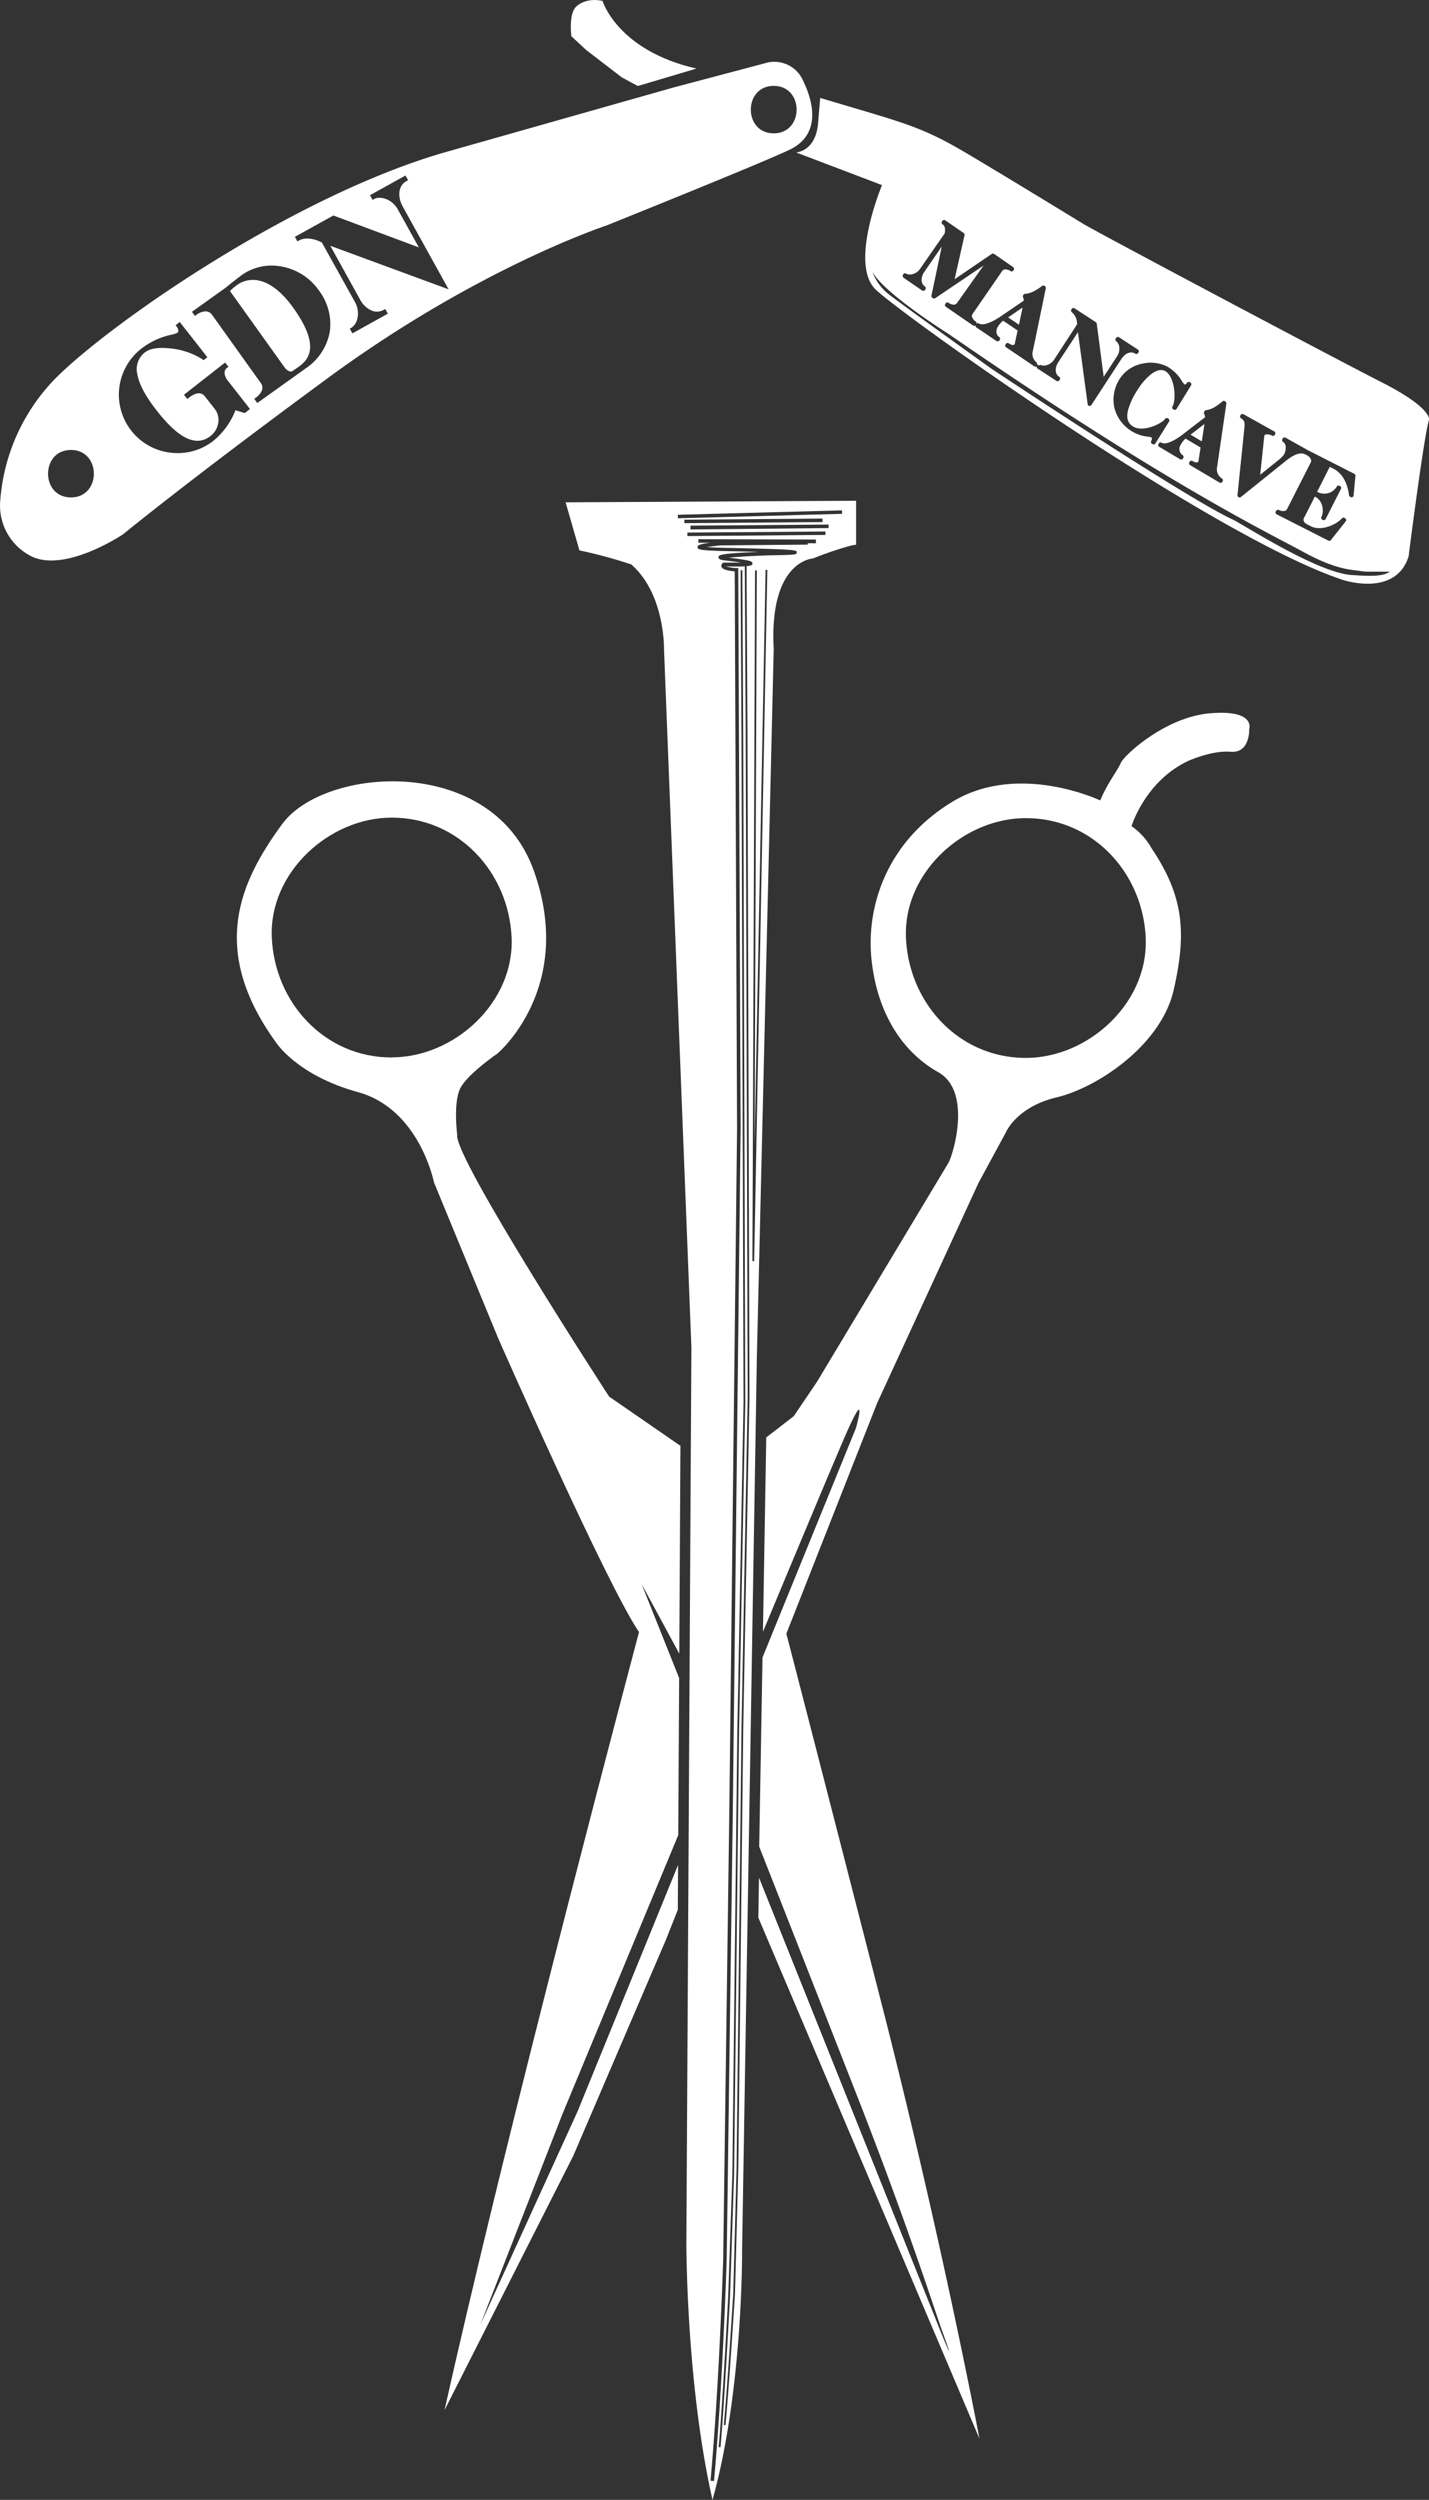 <svg xmlns="http://www.w3.org/2000/svg" id="Layer_1" data-name="Layer 1" viewBox="0 0 431.24 754.29"><rect x="0" y="0" width="431.24" height="754.29" fill="#333333" stroke="none"/><defs><style>.cls-1{fill:#fff;}</style></defs><title>GDNMancave</title><path class="cls-1" d="M269.59,36.68,280.42,45l4.77,2.55,17.68-5.26C279,36.84,274.53,21.87,274.53,21.87c-5.1-1.11-7.8,1.6-7.8,1.6-2.55,2.07-1.6,9.07-1.6,9.07Z" transform="translate(-92.7 -21.6)"></path><path class="cls-1" d="M171.29,106.36a8.29,8.29,0,0,0-7.07,1.24h0a18.25,18.25,0,0,0-2.12,1.81l16.35,22.87c1.47,2,2.41,1.36,2.82,1.09l1.71-1.22c3.09-2.21,6.26-6.43-1.75-17.64C178,110,174.65,107.25,171.29,106.36Z" transform="translate(-92.7 -21.6)"></path><path class="cls-1" d="M335.11,46.07a9.45,9.45,0,0,0-11.47-5.41L295.94,48,227.48,67.41c-44.9,12.73-99.82,50.47-117.5,67.82a58.93,58.93,0,0,0-17.19,37.26,17.1,17.1,0,0,0,8.6,16.55c10.19,6.05,28.42-6.21,28.42-6.21s20.06-16.47,62-47.28C237,102.37,275.56,89.7,275.56,89.7S322.37,70.91,331,66.77,338.93,54,335.11,46.07Zm-221,125.61c-9.22,0-9.21-14.31,0-14.31S123.33,171.68,114.12,171.68Zm52.47-25.44-2.82-.86a22.47,22.47,0,0,1-6.65,9.22,17.37,17.37,0,0,1-10.78,3.72,17,17,0,0,1-2.25-.14,17.62,17.62,0,0,1-8.59-31.49,22.5,22.5,0,0,1,8.94-4.1,7.18,7.18,0,0,0,1.82-.59c.51-.4.2-1.29-.17-1.77l-.38-.48,1.24-1,8.34,10.64-1.12.88-.38-.27a22.25,22.25,0,0,0-9.86-3.29h0c-3.3-.37-6,.05-7.41,1.16a6.41,6.41,0,0,0-2.35,6.73c.55,3,2.49,6.64,5.93,11,2.89,3.68,5.43,6.16,7.79,7.58,3.17,1.91,5.91,1.89,8.39-.05a6.19,6.19,0,0,0,2.28-3.87,5.36,5.36,0,0,0-1-4.21l-3.06-3.91c-.6-.75-2-1.7-4.79.47l-.48.38-1-1.28,12.42-9.73,1,1.28-.49.38a1.78,1.78,0,0,0-.68,1.49,4.09,4.09,0,0,0,1,2.36l6.66,8.5Zm25.61-24.38A16.82,16.82,0,0,1,185,132.72l-14.66,10.49-.92-1.28.5-.36a5.06,5.06,0,0,0,1.76-2.07,2.2,2.2,0,0,0-.23-2.26l-14.78-20.68a2.34,2.34,0,0,0-2.1-1,5,5,0,0,0-2.55,1l-.5.36-.89-1.24,10.13-7.24c.23-.2,3.15-2.56,5.11-4A15.64,15.64,0,0,1,177.56,102a17.5,17.5,0,0,1,11.33,7.18A16.79,16.79,0,0,1,192.2,121.86Zm9.15-9.92a7.21,7.21,0,0,0,3.46,3.34,4.1,4.1,0,0,0,3.62-.15l.54-.3.78,1.42-10.7,5.94-.79-1.42.54-.3a4.5,4.5,0,0,0,1.78-2.87,6.87,6.87,0,0,0-.73-4.82l-10-18c-2-1.08-4.9-1.72-6.85-.64l-.54.29-.76-1.37,11.62-6.44,25.79,9.63-6.34-11.44c-1.95-3.52-5.7-4-7.08-3.19l-.54.3-.79-1.42,10.71-5.94.79,1.42-.54.3c-2.35,1.3-2.79,4.54-1.05,7.69l13.82,24.93L192.38,95.76ZM326.19,61.83c-9.22,0-9.21-14.31,0-14.31S335.4,61.83,326.19,61.83Z" transform="translate(-92.7 -21.6)"></path><polygon class="cls-1" points="308.6 92.78 304.22 95.77 307.5 97.98 308.6 92.78"></polygon><polygon class="cls-1" points="362.68 133.18 363.48 127.92 359.28 131.16 362.68 133.18"></polygon><path class="cls-1" d="M509.76,137c-15-7.64-86.21-45.44-90-47.76,0,0-25.64-15.68-36.22-21.9-13.38-7.87-19.11-8.93-43.31-16.19,0,0-.12,1.07-.64,7.52-.6,7.49-5.07,8.69-6.34,8.88a.08.08,0,0,0,0,.16l25.63,9.75s-10,23.72-1.91,31.52,101.89,74.67,140.9,87.57c0,0,15.92,5.41,19.9-7,0,0,4.7-37,6.21-41.39C523.93,148.13,524.73,144.62,509.76,137Zm-43.62,34,2.12-20.63h0c.16-1.53-.26-2.08-1-2.52A.61.61,0,0,1,467,147l.11-.19a.6.6,0,0,1,.37-.29.62.62,0,0,1,.46.06l9.33,5.21a.63.63,0,0,1,.29.37.59.59,0,0,1-.05.47l-.11.19a.61.61,0,0,1-.83.23c-.79-.44-2-.57-2.27-.1,0,0,0,.19-.08.31L473,164.85l5.87-4.72a7.56,7.56,0,0,0,1.3-1.37,4.15,4.15,0,0,0,.52-2.33,1.81,1.81,0,0,0-.77-1.49.63.63,0,0,1-.24-.84l.12-.21a.62.62,0,0,1,.84-.23l6.7,3.75a.58.58,0,0,1,.19.16l.13,0,13.75,7a.64.64,0,0,1,.33.61l-.56,5.92a.59.59,0,0,1-.31.48.63.63,0,0,1-.58,0l-.16-.09a.6.6,0,0,1-.33-.47c-.27-2.22-1.24-6.22-4.7-8l-1.11-.56L490.18,170l.27.13a4.39,4.39,0,0,0,5.65-1.68.6.6,0,0,1,.82-.27l.19.09a.61.61,0,0,1,.27.83l-4.62,9.1a.63.63,0,0,1-.36.3.59.59,0,0,1-.47,0l-.19-.09a.63.63,0,0,1-.27-.83c1-2,.13-5.1-1.72-6l-.26-.14-3.23,6.36a1.21,1.21,0,0,0-.08,1.13,2.11,2.11,0,0,0,1,.89l1.25.63c2.69,1.36,7.17-.2,9.24-2.46a.61.61,0,0,1,.73-.14l.22.11a.65.65,0,0,1,.32.42.62.62,0,0,1-.12.51l-4.48,5.66a.6.6,0,0,1-.48.24.55.55,0,0,1-.28-.07l-15.62-7.94a.62.62,0,0,1-.27-.83l.1-.18a.58.58,0,0,1,.36-.31.6.6,0,0,1,.47,0,2.9,2.9,0,0,0,1.51.34,1.13,1.13,0,0,0,1-.64l7.11-14c.52-1-.56-1.91-1.2-2.24a.49.49,0,0,1-.15-.1.61.61,0,0,1-.25-.08c-1.73-1-4.18.52-5.93,1.95l-13.53,10.87a.62.62,0,0,1-.38.14.64.64,0,0,1-.3-.08A.62.62,0,0,1,466.14,171Zm-10-25.21.07-.13a.64.64,0,0,1,.45-.3c1.93-.25,3.42-1.37,5-2.7a.62.62,0,0,1,.7,0l.14.08a.62.62,0,0,1,.29.62l-2.77,19a3.34,3.34,0,0,0,1.43,3.62.62.62,0,0,1,.22.84l-.11.18a.59.59,0,0,1-.38.29l-.15,0a.62.62,0,0,1-.32-.09l-8.88-5.26a.63.63,0,0,1-.28-.38.64.64,0,0,1,.06-.47l.11-.18a.63.63,0,0,1,.85-.22c.51.31,1.41.73,1.75.19a3,3,0,0,0,.14-.71.09.09,0,0,1,0-.05l.55-3.49-4.51-2.68-.31.23a7.38,7.38,0,0,0-1.16,1.58,2.28,2.28,0,0,0,.55,3.17.6.6,0,0,1,.28.38.58.58,0,0,1-.07.46l-.11.19a.61.61,0,0,1-.84.21l-6.32-3.75a.61.61,0,0,1-.28-.37.64.64,0,0,1,.06-.47l.11-.18a.61.61,0,0,1,.84-.22c1.3.77,4.17-.81,6.23-2.39l6.9-5.31a3.49,3.49,0,0,0-.32-1.06A.58.58,0,0,1,456.17,145.76Zm-10.7-13.27a12,12,0,0,1,3.9,4,3.93,3.93,0,0,0,.82,1.06c.24.15.58-.19.75-.45a.6.6,0,0,1,.38-.28.57.57,0,0,1,.46.08l.18.11a.62.62,0,0,1,.2.85L447.75,145a.61.61,0,0,1-.84.19l-.18-.11a.61.61,0,0,1-.2-.85c.58-.93.78-3.19.47-5.36-.35-2.5-1.29-4.44-2.5-5.2h0c-1.18-.74-2.63-.49-4.31.75a18.3,18.3,0,0,0-4.2,4.81,21.77,21.77,0,0,0-2.92,6.31c-.49,2.23,0,3.78,1.53,4.73,3.07,1.92,8.84-.92,9.67-2.25a.65.65,0,0,1,.39-.28.62.62,0,0,1,.46.08l.18.11a.62.62,0,0,1,.2.85l-4.15,6.65a.68.68,0,0,1-.39.27l-.13,0a.64.64,0,0,1-.33-.1l-.18-.11a.61.61,0,0,1-.21-.82c.21-.39.3-.92.09-1.05a2.79,2.79,0,0,0-1.19-.27,11.68,11.68,0,0,1-10.09-9,11.72,11.72,0,0,1,1.68-8.44,10.54,10.54,0,0,1,7-4.62A11.1,11.1,0,0,1,445.47,132.49Zm-80.27-28,.14-.2a.61.61,0,0,1,.86-.15,2.57,2.57,0,0,0,1.88.16,4,4,0,0,0,2.33-1.64L377.79,92c.18-1,.21-2.14-.66-2.73a.62.62,0,0,1-.16-.86l.12-.17a.63.63,0,0,1,.4-.26.58.58,0,0,1,.46.1l5.58,3.84a.6.6,0,0,1,.25.64l-3,13.29L392,98.21a.62.62,0,0,1,.69,0l5.78,4a.66.66,0,0,1,.25.4.59.59,0,0,1-.1.46l-.12.17a.61.61,0,0,1-.85.16,2.82,2.82,0,0,0-1.46-.52,1.17,1.17,0,0,0-1.08.53l-8.88,12.88a1.12,1.12,0,0,0-.09,1.17,2.91,2.91,0,0,0,1,1.16.6.6,0,0,1,.26.61.56.56,0,0,1,.26-.11.58.58,0,0,1,.46.09c1,.69,3.52-.1,6.35-2l7.2-4.9a3.23,3.23,0,0,0-.26-1.08.64.64,0,0,1,.06-.57l.09-.12a.57.57,0,0,1,.46-.27c1.94-.14,3.5-1.17,5.19-2.4a.62.62,0,0,1,.71,0l.12.08a.62.62,0,0,1,.26.64l-3.88,18.78a3.33,3.33,0,0,0,1.22,3.69.61.61,0,0,0,1,.61,2.51,2.51,0,0,0,1.89.11,4,4,0,0,0,2.29-1.69l6.9-10.59a4.57,4.57,0,0,0-1.52-3.66.61.61,0,0,1-.18-.85l.11-.18a.6.6,0,0,1,.39-.27.62.62,0,0,1,.46.09l6.42,4.18a.57.57,0,0,1,.27.43l2.1,16.06,4.06-6.24a4,4,0,0,0,.63-2.78,2.52,2.52,0,0,0-.87-1.68.59.59,0,0,1-.26-.39.58.58,0,0,1,.08-.46l.14-.2a.6.6,0,0,1,.85-.18l5.7,3.71a.62.62,0,0,1,.26.39.57.57,0,0,1-.08.46l-.14.21a.62.62,0,0,1-.85.18c-1.3-.85-3-.2-4.17,1.58l-9.06,13.9a.64.64,0,0,1-.52.28l-.13,0a.63.63,0,0,1-.48-.52L418,121.83l-5.9,9c-1.16,1.78-1.06,3.62.24,4.47a.59.59,0,0,1,.27.38.65.65,0,0,1-.09.47l-.13.2a.62.62,0,0,1-.86.18l-5.7-3.71a.62.62,0,0,1-.26-.39.61.61,0,0,1,0-.27.51.51,0,0,1-.24.1h-.11a.6.6,0,0,1-.35-.1l-8.56-5.78a.61.61,0,0,1-.16-.85l.12-.18a.62.62,0,0,1,.39-.26.63.63,0,0,1,.46.1c.49.33,1.37.8,1.74.28a3.69,3.69,0,0,0,.18-.7.43.43,0,0,0,0,0l.76-3.45-4.35-2.94-.32.21a8.32,8.32,0,0,0-1.25,1.51,2.72,2.72,0,0,0-.47,1.78,1.88,1.88,0,0,0,.83,1.42.61.61,0,0,1,.17.85l-.12.18a.61.61,0,0,1-.4.26.62.62,0,0,1-.46-.09l-6.09-4.11a.62.62,0,0,1-.26-.61.6.6,0,0,1-.28.13h-.11a.6.6,0,0,1-.35-.1l-8.21-5.66a.61.61,0,0,1-.25-.39.58.58,0,0,1,.1-.46l.14-.2A.61.61,0,0,1,379,113c.17.12,1.72,1.14,2.52,0l8-11.28-14.59,9.85a.6.6,0,0,1-.69,0l-.2-.14a.62.62,0,0,1-.25-.63L376.9,96l-5.22,7.58a4.28,4.28,0,0,0-.86,2.68,2.29,2.29,0,0,0,1,1.78.62.62,0,0,1,.16.86l-.14.2a.62.62,0,0,1-.39.26.66.66,0,0,1-.47-.1l-5.6-3.86a.59.59,0,0,1-.25-.4A.62.62,0,0,1,365.2,104.5Zm135.45,90.6c-10.62-.8-32.68-15.25-36-16.8-14.45-6.71-72.6-45.38-72.6-45.38s-27.7-19.82-31.28-22.68a15.49,15.49,0,0,1-4.78-6.69c3.35,6.45,22.93,18.75,22.93,18.75C444.8,167.79,476.1,182.68,485.76,188c10.46,5.73,14.79,5.42,17.63,5.91a12.09,12.09,0,0,0,2.08.18h6.65C510.26,195.44,506.88,195.56,500.65,195.1Z" transform="translate(-92.7 -21.6)"></path><path class="cls-1" d="M267,658.67,237.67,723l24.71-63.4s16.47-39.68,35-84.29l.27-47.39-11.33-28.37,11.37,21,.35-62.7L276.52,443s-47-72.28-45.85-79c0,0-1.28-9.88,1-14.17s11.15-10.35,11.15-10.35,23.56-19.74,11-55.09-63.21-31.52-75.94-14.17S155.68,308,175.9,336c0,0,6.21,10,24.83,15.13s22.93,27.22,22.93,27.22l19.42,47.13s32.66,74.21,42.46,88.56c-14.64,55.33-42.29,161.49-58.7,234.79l38.85-76.73,28-65.28,3.56-9,.08-13.52Zm-56.11-318c-20.27,0-35.29-16.57-36.17-36.17S192,268.3,210.92,268.3c20.28,0,35.3,16.57,36.17,36.17S229.84,340.64,210.92,340.64Z" transform="translate(-92.7 -21.6)"></path><path class="cls-1" d="M458,236.81c-13.7,1.11-26.11,12.73-27.07,15s-4,6-6.21,11.31c0,0-24.68-11.78-44.74.47s-26.11,32.16-24.2,48.24,9.56,27.39,20.06,33.28,4.3,25.79,2.87,27.7l-39.48,65.76-7,10.34-8.29,6.4-1,58.64c12.84-30.8,23.22-55.56,25.36-60.35,6.39-14.27,2.71-1.12,2.71-1.12l-28.2,69.22-1,57.08c8.3,21.09,18.24,46.4,27.73,70.59C366.38,692,374.85,719,377.14,725.26c5.33,14.7-1.91-3.5-1.91-3.5L321.75,588.14l-.2,12.07,66.73,157.21s-11.46-60.82-29.93-132.78C341.28,558.13,331.89,521.7,330,514.54l27.36-69.49L388,378.5l8.28-15.28s3.19-7.64,15.29-10.51,31.52-15.6,35.34-32.48,3.19-28-6.69-42.67a20,20,0,0,0-6.05-6.68s4-13.38,16.88-19.58c0,0,7.17-3.35,13.06-2.87s5.57-6.85,5.57-6.85S471.71,235.69,458,236.81Zm-19.56,67.82c.88,19.53-17.25,36.17-36.17,36.17-20.27,0-35.29-16.57-36.17-36.17s17.25-36.17,36.17-36.17C422.57,268.46,437.59,285,438.46,304.63Z" transform="translate(-92.7 -21.6)"></path><path class="cls-1" d="M263.39,173.17l4.17,14.5a142.07,142.07,0,0,1,15.65,4.24c10.19,8.92,9.87,25.47,9.87,25.47l8.27,210.8-1.52,270.2s-.07,42.48,7.89,77.51c9.24-33.12,8.92-75.15,8.92-75.15l4.46-269.38,5.09-214c-1.42-26.68,11.86-27.26,11.86-27.26,5.18-2.12,13-4.54,13-4.06V172.69Zm35.84,5.23,41.68-.33v1.06l-41.67.32ZM309.57,760c1-10.08,2.85-44.86,2.87-45.21l1.27-37.25,1.49-133.16,1.88-99.59-.62-201-.27-50.15h.53l.27,50.15.62,201-1.88,99.59L314.24,677.5,313,714.76c0,.36-1.89,35.15-2.87,45.23Zm10.72-357.88h-.53l.8-208.41h.53l-.67,173.73,3.32-173.89h.53Zm18.64-216.6h-2.46v.41l-26.39.24c-1.38.13-2.91.32-4.08.5,1.1.09,2.82.17,5.52.23,21.63.47,21.63.62,21.62,1.35s0,.78-8.49.91c-3.87.13-9,.4-12,.7,7.17.88,7.15,1.19,7.11,1.79,0,.32-.06.61-1.76.77l.27,49.78.61,201L317,542.76l-1.49,132.83-1,37.9c0,.3-1.89,29.73-2.87,39.82l-.52,0c1-10.08,2.84-39.5,2.86-39.8l1-37.88,1.49-132.83,1.87-99.59-.61-201-.27-49.74c-1.18.07-3,.1-5.69,0A11.44,11.44,0,0,0,315,193l.49,0v.48l.71,168.62L313.85,568,312,703.3c0,.38-1.18,38-3.83,66.91l-1.05-.1c2.64-28.85,3.81-66.46,3.82-66.84L312.79,568l2.34-205.84L314.42,194c-3.24-.3-3.84-.91-4-1.46a1,1,0,0,1,.44-1.08l.14-.1h.18c1.8,0,3.71,0,5.2,0-1-.17-2.5-.37-4.56-.62-1.57-.18-2.31-.34-2.28-1s0-1.12,12.12-1.62c-2.68-.08-6-.16-10.16-.25-8.25-.18-8.26-.55-8.29-1.18,0-.41,0-.84,3.84-1.34h-3.61v-1.06l35.49.1Zm-38.8-2.17v-1.06l41.68-.32V183Zm.95-2V180.2l41.67-.32v1.06Zm-3.81-3.37,0-1.06,49.54-1.33,0,1.05Z" transform="translate(-92.7 -21.6)"></path></svg>